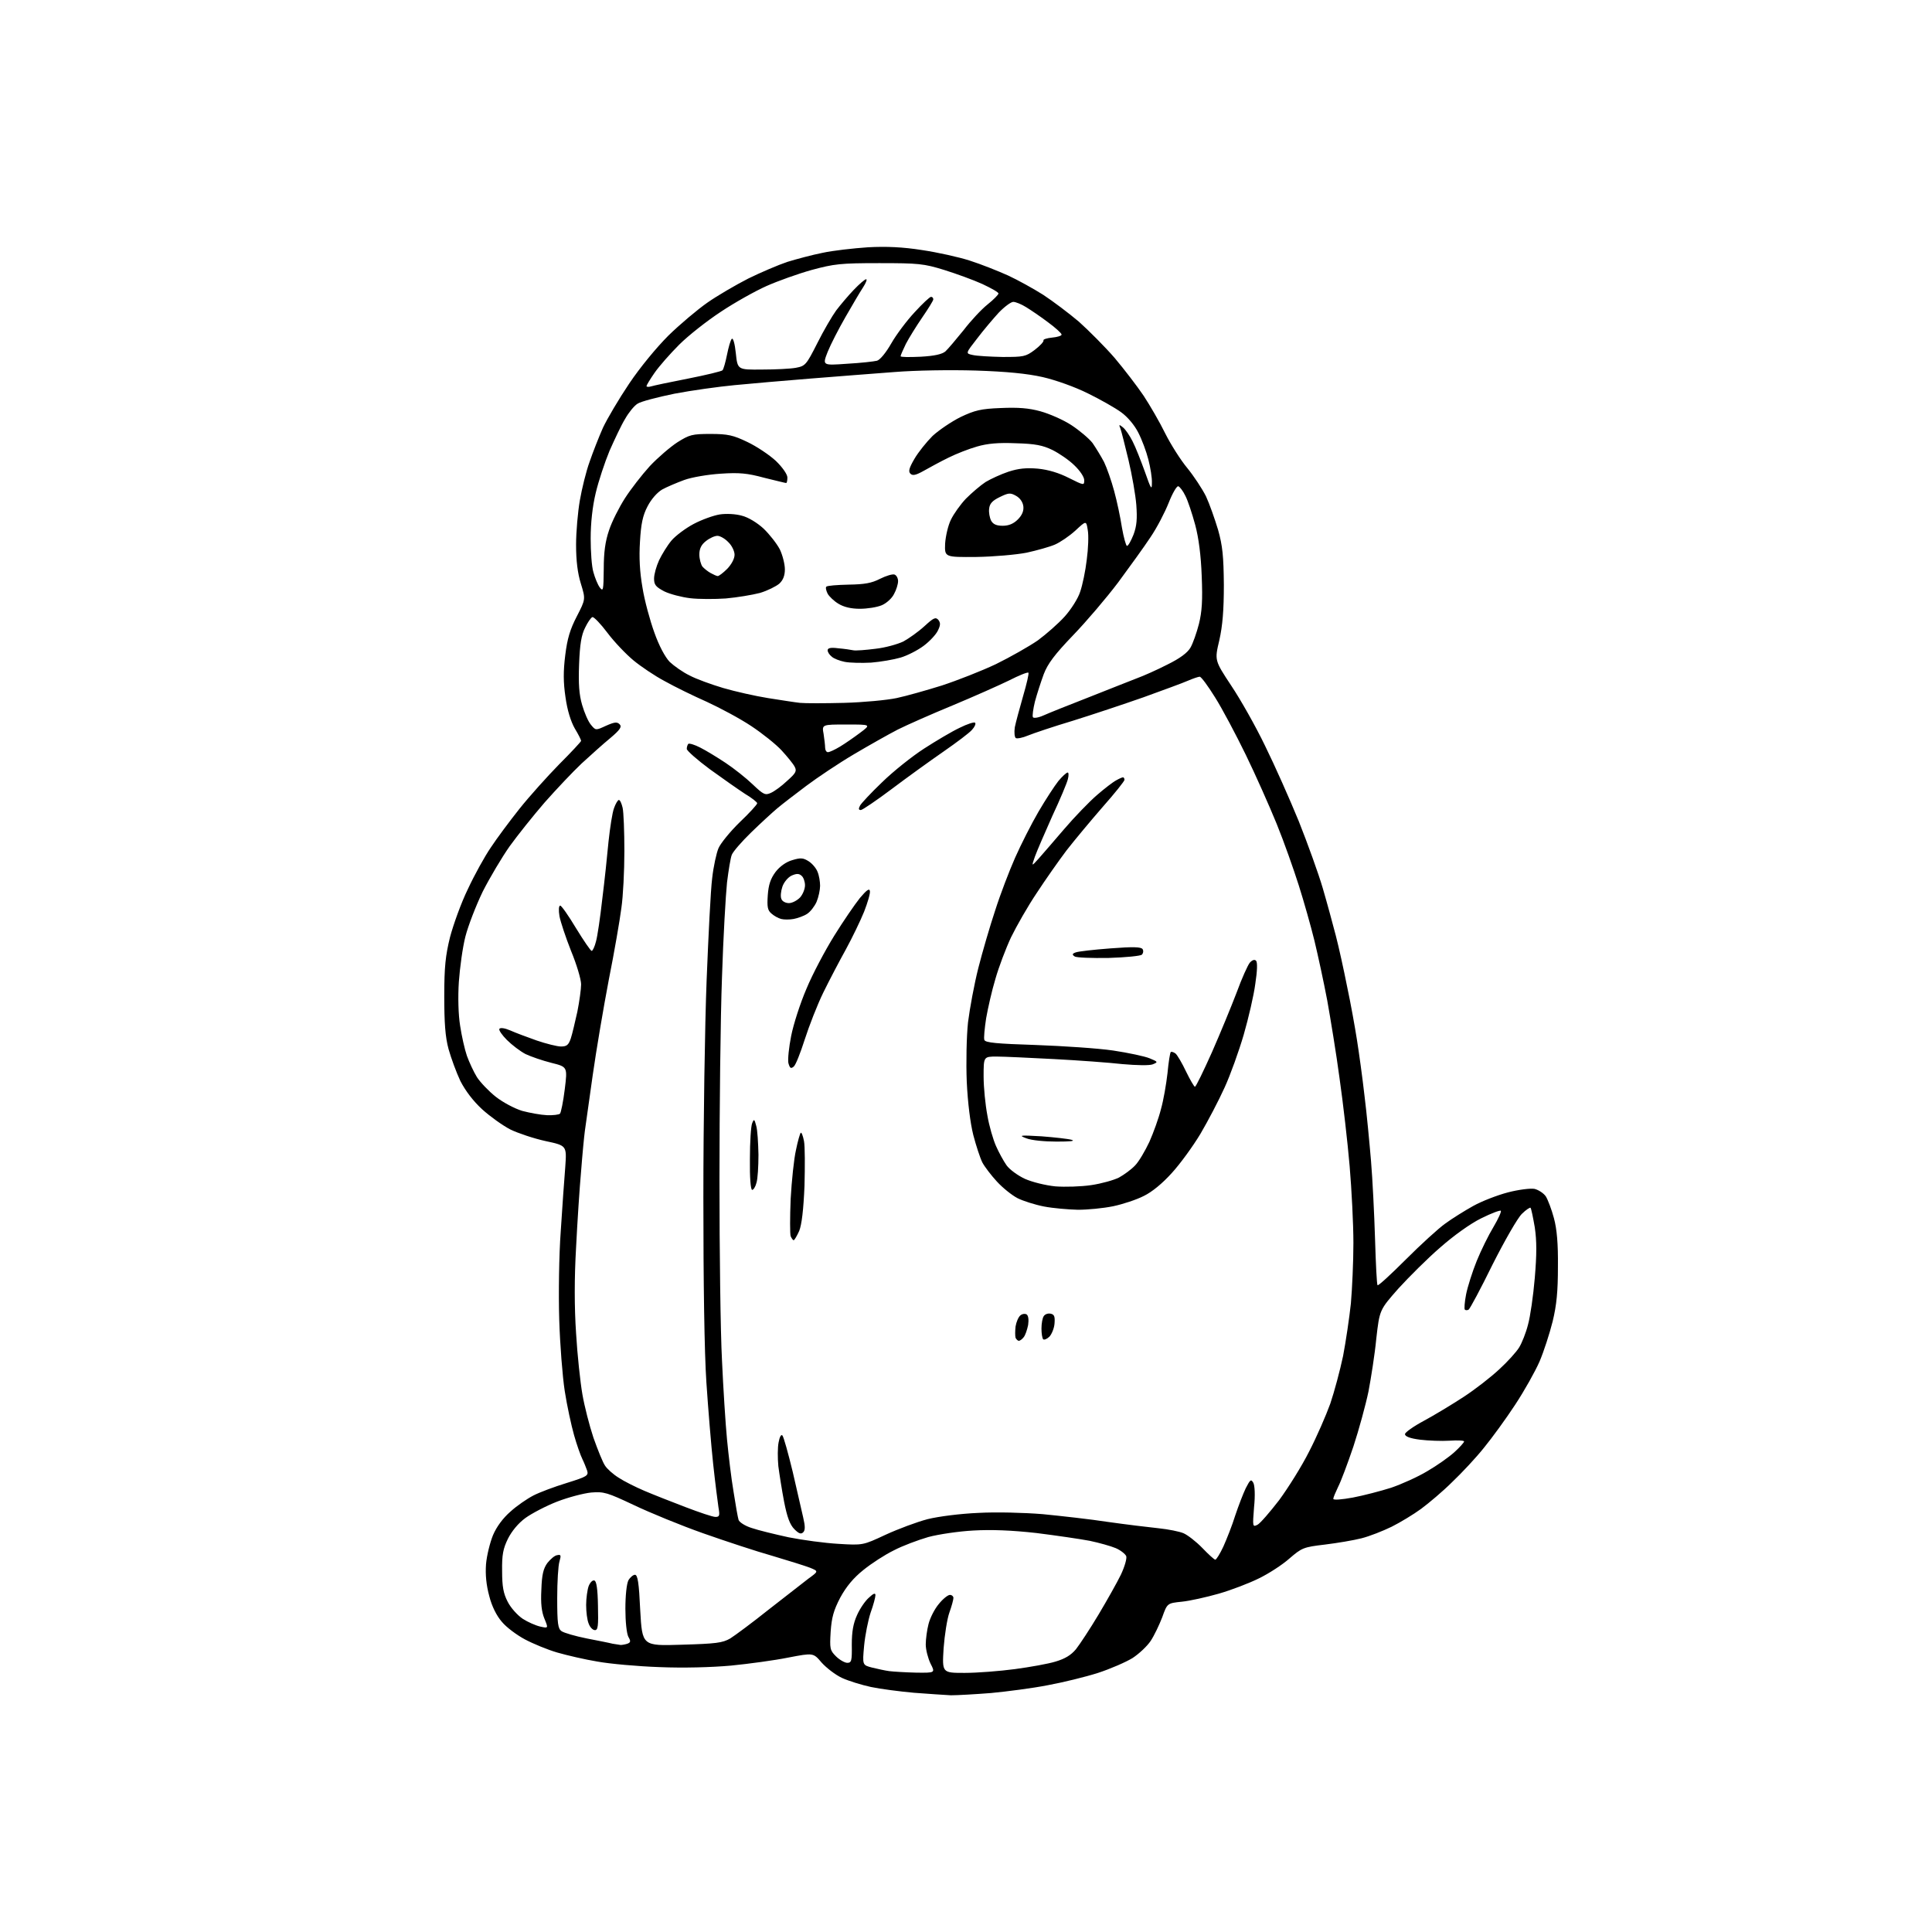 <?xml version="1.0" encoding="UTF-8" standalone="no"?>
<svg 
  version="1.1" 
  xmlns="http://www.w3.org/2000/svg" 
  xmlns:xlink="http://www.w3.org/1999/xlink" 
  xmlns:svg="http://www.w3.org/2000/svg"
  xmlns:rdf="http://www.w3.org/1999/02/22-rdf-syntax-ns#"
  xmlns:cc="http://creativecommons.org/ns#"
  xmlns:dc="http://purl.org/dc/elements/1.1/"
  viewBox="0 0 768 768"
  width="768"
  height="768"
>
<style>svg {background-color: white; }</style>"
<path stroke="none" fill="black" fill-rule="evenodd" d="M378.0,673.9C375.5,673.8 368.9,673.3 363.3,672.9C357.7,672.4 350.0,671.4 346.2,670.6C342.5,669.8 337.3,668.2 334.7,667.0C332.1,665.8 328.5,663.0 326.6,660.9C323.3,657.0 323.3,657.0 313.4,658.9C308.0,660.0 297.7,661.4 290.6,662.1C282.8,662.8 271.6,663.1 262.1,662.7C253.5,662.4 242.4,661.4 237.5,660.5C232.6,659.7 225.3,658.0 221.5,656.9C217.7,655.8 211.9,653.4 208.7,651.7C205.5,650.0 201.3,646.9 199.5,644.7C197.4,642.3 195.5,638.5 194.5,634.5C193.3,630.1 192.9,626.0 193.2,621.8C193.5,618.3 194.8,613.1 196.0,610.2C197.4,606.9 200.0,603.4 202.9,600.9C205.4,598.6 209.5,595.8 212.0,594.5C214.5,593.2 220.4,591.0 225.3,589.5C233.3,587.0 234.0,586.6 233.4,584.6C233.0,583.5 232.2,581.4 231.5,580.0C230.8,578.6 229.3,574.4 228.2,570.5C227.1,566.6 225.4,558.8 224.5,553.0C223.6,547.2 222.6,534.4 222.3,524.5C222.0,514.5 222.2,499.0 222.9,489.5C223.5,480.1 224.3,468.7 224.7,463.9C225.3,455.4 225.3,455.4 216.9,453.6C212.3,452.6 206.0,450.5 202.9,449.0C199.8,447.4 194.8,443.8 191.7,441.0C188.1,437.7 185.0,433.6 183.0,429.7C181.4,426.3 179.3,420.6 178.3,417.0C177.0,412.2 176.6,406.6 176.6,396.0C176.6,384.3 177.1,379.8 178.9,372.5C180.2,367.6 183.3,358.9 186.0,353.4C188.6,347.8 192.7,340.4 195.1,336.9C197.4,333.4 202.6,326.4 206.5,321.5C210.4,316.6 217.6,308.6 222.3,303.8C227.1,299.0 231.0,294.8 231.0,294.5C231.0,294.1 229.9,291.9 228.5,289.6C226.9,286.8 225.5,282.3 224.8,277.2C223.9,271.2 223.9,266.8 224.7,260.4C225.5,253.9 226.6,250.2 229.3,245.0C232.8,238.2 232.8,238.2 230.9,232.0C229.6,227.8 229.0,222.9 229.0,216.5C229.0,211.4 229.7,203.5 230.5,198.9C231.3,194.3 233.0,187.3 234.4,183.5C235.7,179.7 238.1,173.6 239.7,170.0C241.4,166.4 246.0,158.6 250.1,152.5C254.4,146.1 260.9,138.2 265.7,133.4C270.2,129.0 277.2,123.1 281.2,120.3C285.2,117.5 292.6,113.2 297.5,110.7C302.4,108.3 309.4,105.3 313.0,104.1C316.6,103.0 322.9,101.3 327.0,100.5C331.1,99.6 339.2,98.7 345.0,98.3C352.3,97.9 358.9,98.2 366.5,99.4C372.6,100.3 381.2,102.2 385.5,103.6C389.9,105.0 396.7,107.7 400.7,109.5C404.6,111.3 410.9,114.8 414.7,117.2C418.5,119.7 424.9,124.5 428.9,127.9C432.8,131.4 439.3,137.9 443.1,142.3C446.9,146.8 452.1,153.6 454.6,157.3C457.1,161.1 461.0,167.8 463.2,172.3C465.4,176.7 469.4,183.0 472.0,186.1C474.6,189.3 477.9,194.3 479.4,197.3C480.8,200.3 482.9,206.3 484.2,210.6C486.0,217.0 486.4,221.1 486.5,232.5C486.5,242.6 486.0,248.7 484.7,254.5C482.8,262.5 482.8,262.5 489.4,272.5C493.1,278.0 499.2,288.8 502.9,296.5C506.7,304.2 512.7,317.7 516.3,326.5C519.8,335.3 524.1,347.2 525.8,353.0C527.5,358.8 529.8,367.3 531.0,371.9C532.2,376.5 534.2,385.6 535.5,392.2C536.9,398.7 538.6,408.2 539.4,413.3C540.2,418.3 541.6,428.4 542.4,435.5C543.3,442.6 544.4,454.4 545.0,461.5C545.6,468.6 546.3,482.6 546.6,492.5C546.9,502.4 547.3,510.7 547.6,510.9C547.9,511.2 552.9,506.6 558.8,500.7C564.7,494.8 571.8,488.3 574.5,486.4C577.2,484.4 582.2,481.3 585.6,479.4C589.0,477.5 595.2,475.1 599.4,474.0C603.6,472.9 608.4,472.3 610.0,472.6C611.6,473.0 613.6,474.3 614.5,475.6C615.3,476.9 616.8,480.8 617.7,484.2C618.9,488.6 619.4,494.5 619.3,503.5C619.3,513.3 618.8,518.7 617.2,525.3C616.0,530.1 613.7,537.2 612.0,541.2C610.3,545.1 606.0,552.8 602.3,558.4C598.7,563.9 593.1,571.6 589.9,575.5C586.8,579.4 581.1,585.5 577.3,589.1C573.6,592.8 568.0,597.5 564.9,599.8C561.9,602.0 556.6,605.2 553.2,606.9C549.7,608.6 544.4,610.7 541.2,611.5C538.1,612.3 531.5,613.4 526.6,614.0C518.1,615.0 517.5,615.3 512.6,619.5C509.8,622.0 504.4,625.5 500.5,627.4C496.7,629.3 489.4,632.1 484.5,633.5C479.6,634.9 472.9,636.4 469.8,636.7C464.0,637.3 464.0,637.3 462.0,642.9C460.8,646.0 458.8,650.2 457.4,652.3C456.0,654.4 452.8,657.4 450.2,659.1C447.6,660.7 441.4,663.4 436.5,665.0C431.5,666.6 422.5,668.8 416.5,669.9C410.4,671.1 400.3,672.4 394.0,673.0C387.7,673.5 380.5,673.9 378.0,673.9zM364.1,664.9C371.8,665.0 371.8,665.0 369.9,661.3C368.9,659.2 368.0,655.8 368.0,653.7C368.0,651.6 368.5,647.9 369.1,645.6C369.7,643.2 371.5,639.6 373.2,637.6C374.8,635.6 376.8,634.0 377.6,634.0C378.4,634.0 379.0,634.6 379.0,635.2C379.0,635.9 378.3,638.5 377.4,641.0C376.5,643.5 375.5,649.9 375.1,655.2C374.5,665.0 374.5,665.0 383.5,665.0C388.4,665.0 397.4,664.3 403.4,663.5C409.4,662.7 416.7,661.4 419.6,660.5C423.3,659.4 425.7,658.0 427.7,655.6C429.2,653.7 433.3,647.5 436.7,641.8C440.1,636.1 444.1,629.0 445.6,625.9C447.1,622.7 448.0,619.5 447.7,618.6C447.3,617.7 445.4,616.2 443.5,615.4C441.6,614.6 437.0,613.3 433.2,612.5C429.5,611.8 420.0,610.4 412.0,609.4C402.2,608.3 394.1,608.0 387.0,608.4C381.2,608.7 373.1,609.9 369.0,611.0C364.9,612.2 358.7,614.5 355.3,616.3C351.8,618.0 346.4,621.5 343.2,624.1C339.2,627.3 336.4,630.7 334.0,635.1C331.4,640.1 330.6,642.9 330.2,648.6C329.8,655.4 329.9,656.0 332.3,658.4C333.7,659.8 335.8,661.0 336.8,661.0C338.5,661.0 338.7,660.2 338.6,653.8C338.6,648.5 339.2,645.3 340.7,642.0C341.8,639.5 343.9,636.4 345.4,635.1C347.2,633.4 348.0,633.1 348.0,634.1C348.0,634.9 347.2,638.0 346.1,641.0C345.1,644.0 343.9,650.0 343.5,654.2C342.8,661.9 342.8,661.9 346.7,662.9C348.8,663.4 351.9,664.1 353.5,664.3C355.1,664.5 359.9,664.8 364.1,664.9zM246.7,653.9C247.3,653.9 248.5,653.7 249.4,653.4C250.7,652.9 250.8,652.4 249.8,650.7C249.1,649.4 248.6,644.6 248.6,639.5C248.6,634.2 249.1,629.6 249.8,628.2C250.5,627.0 251.7,626.0 252.4,626.0C253.5,626.0 254.0,629.2 254.5,640.1C255.3,654.3 255.3,654.3 271.0,653.8C284.6,653.4 287.2,653.1 290.3,651.3C292.2,650.1 299.1,645.0 305.6,639.8C312.2,634.7 319.3,629.1 321.4,627.5C325.4,624.6 325.4,624.6 322.0,623.2C320.2,622.5 313.5,620.4 307.1,618.5C300.7,616.7 288.3,612.6 279.5,609.5C270.7,606.4 258.3,601.3 252.0,598.3C241.4,593.3 240.1,592.9 235.0,593.3C232.0,593.6 225.9,595.2 221.5,596.9C217.1,598.6 211.4,601.6 208.9,603.4C206.0,605.5 203.4,608.7 201.9,611.7C200.0,615.6 199.5,618.0 199.6,624.5C199.6,630.7 200.1,633.4 201.8,636.7C203.0,639.1 205.7,642.1 207.8,643.5C209.8,644.8 213.0,646.2 214.8,646.6C218.0,647.3 218.0,647.3 216.4,643.4C215.3,640.7 214.9,637.4 215.2,631.9C215.4,625.9 216.0,623.5 217.6,621.3C218.8,619.8 220.5,618.3 221.5,618.2C223.0,617.9 223.1,618.2 222.4,620.7C221.9,622.2 221.5,628.8 221.5,635.3C221.5,645.4 221.8,647.4 223.2,648.4C224.2,649.1 228.7,650.4 233.2,651.3C237.8,652.2 242.4,653.1 243.5,653.4C244.6,653.6 246.0,653.8 246.7,653.9zM236.5,648.0C235.6,648.0 234.5,646.8 234.0,645.4C233.4,644.0 233.0,640.7 233.0,638.0C233.0,635.3 233.5,631.9 234.0,630.5C234.6,629.0 235.6,628.0 236.3,628.3C237.1,628.5 237.6,631.7 237.7,638.3C237.9,646.4 237.7,648.0 236.5,648.0zM483.1,620.0C483.5,620.0 485.0,617.6 486.3,614.8C487.6,611.9 489.8,606.4 491.0,602.5C492.3,598.6 494.2,593.7 495.2,591.6C497.0,588.1 497.3,587.9 498.2,589.4C498.8,590.5 499.0,594.4 498.5,599.2C497.9,606.9 497.9,607.1 499.9,606.1C501.0,605.5 504.8,601.1 508.5,596.3C512.1,591.4 517.5,582.8 520.4,577.0C523.4,571.2 527.1,562.7 528.8,558.0C530.4,553.3 532.7,544.7 533.9,539.0C535.0,533.2 536.4,523.8 537.0,518.1C537.5,512.4 538.0,501.6 538.0,494.1C538.0,486.6 537.3,472.9 536.5,463.5C535.7,454.1 533.9,438.5 532.5,428.7C531.2,418.9 528.9,405.0 527.6,397.7C526.2,390.3 523.9,379.7 522.5,373.9C521.1,368.2 518.3,358.3 516.3,352.0C514.3,345.7 510.4,334.6 507.5,327.5C504.6,320.4 499.1,308.0 495.2,300.0C491.3,292.0 485.9,281.8 483.0,277.2C480.2,272.7 477.5,269.0 476.9,269.0C476.4,269.0 474.3,269.7 472.2,270.6C470.2,271.5 462.2,274.4 454.5,277.2C446.8,279.9 434.2,284.1 426.5,286.5C418.8,288.8 410.8,291.5 408.6,292.4C406.5,293.3 404.3,293.7 403.8,293.4C403.3,293.0 403.1,291.2 403.4,289.1C403.8,287.1 405.3,281.6 406.7,276.7C408.1,271.9 409.1,267.7 408.8,267.4C408.5,267.1 405.0,268.5 401.1,270.5C397.2,272.4 387.1,276.9 378.7,280.4C370.2,283.9 360.5,288.2 356.9,290.0C353.4,291.8 345.6,296.2 339.5,299.8C333.4,303.4 324.9,309.1 320.5,312.4C316.1,315.7 310.9,319.7 309.0,321.3C307.1,322.9 302.4,327.2 298.6,330.9C294.9,334.5 291.4,338.5 290.9,339.8C290.4,341.0 289.6,346.0 289.0,350.8C288.5,355.6 287.5,372.6 287.0,388.5C286.4,404.4 286.0,440.7 286.0,469.0C286.0,497.3 286.4,529.6 287.0,540.7C287.5,551.8 288.4,566.0 289.0,572.2C289.6,578.4 290.7,587.8 291.6,593.0C292.4,598.2 293.3,603.3 293.6,604.2C293.9,605.1 296.2,606.6 298.8,607.4C301.4,608.3 308.0,609.9 313.5,611.1C319.0,612.2 327.9,613.4 333.2,613.7C343.0,614.3 343.0,614.3 352.0,610.1C357.0,607.8 364.5,605.0 368.7,603.9C373.1,602.8 381.8,601.7 388.9,601.4C396.1,601.0 407.1,601.3 414.5,601.9C421.6,602.6 433.4,603.9 440.5,605.0C447.6,606.0 456.6,607.1 460.5,607.5C464.4,607.9 468.9,608.8 470.5,609.5C472.1,610.2 475.5,612.8 478.0,615.4C480.4,617.9 482.7,620.0 483.1,620.0zM319.3,609.1C318.4,610.0 317.5,609.6 315.8,607.9C314.0,606.1 312.9,603.1 311.7,597.0C310.8,592.3 309.8,585.9 309.4,582.8C309.1,579.6 309.1,575.4 309.5,573.4C309.9,571.2 310.5,570.1 311.0,570.6C311.5,571.1 313.3,577.6 315.1,585.0C316.8,592.4 318.7,600.6 319.3,603.3C320.1,606.7 320.1,608.3 319.3,609.1zM284.4,603.0C286.0,603.0 286.2,602.5 285.6,599.2C285.3,597.2 284.3,589.4 283.5,582.0C282.7,574.6 281.5,560.0 280.8,549.5C280.0,537.6 279.6,510.0 279.6,476.0C279.6,446.0 280.2,407.1 280.9,389.5C281.6,371.9 282.5,353.7 283.1,349.1C283.6,344.5 284.8,339.1 285.6,337.2C286.4,335.3 290.2,330.6 294.0,326.9C297.9,323.2 301.0,319.8 301.0,319.3C301.0,318.9 298.9,317.2 296.2,315.6C293.6,313.9 287.3,309.5 282.2,305.8C277.2,302.1 273.0,298.4 273.0,297.7C273.0,296.9 273.3,296.1 273.6,295.7C274.0,295.4 276.1,296.0 278.4,297.2C280.6,298.3 285.2,301.1 288.5,303.3C291.8,305.5 296.6,309.3 299.2,311.8C303.5,315.9 304.2,316.2 306.4,315.2C307.8,314.6 310.7,312.5 312.9,310.4C316.4,307.3 316.8,306.5 315.9,304.8C315.3,303.6 312.9,300.7 310.7,298.3C308.5,295.9 303.0,291.5 298.6,288.6C294.1,285.6 286.2,281.4 281.0,279.0C275.8,276.7 268.2,273.0 264.3,270.8C260.3,268.7 254.7,264.9 251.8,262.5C248.9,260.1 244.2,255.2 241.5,251.6C238.8,248.0 236.1,245.2 235.5,245.3C234.9,245.5 233.6,247.4 232.6,249.5C231.1,252.4 230.5,256.2 230.2,264.0C229.9,271.9 230.2,276.1 231.4,280.2C232.3,283.3 233.8,286.8 234.9,288.1C236.8,290.4 236.8,290.4 240.9,288.5C244.3,287.0 245.3,286.9 246.3,287.9C247.3,288.9 246.5,290.1 242.6,293.4C239.9,295.6 234.8,300.2 231.2,303.5C227.7,306.8 221.1,313.8 216.5,319.0C212.0,324.2 205.7,332.1 202.6,336.4C199.5,340.8 194.7,348.9 191.9,354.4C189.2,360.0 186.1,368.0 185.0,372.3C183.9,376.6 182.8,384.7 182.4,390.3C182.0,396.4 182.2,403.4 182.9,407.7C183.5,411.7 184.7,417.1 185.6,419.7C186.5,422.2 188.3,426.1 189.6,428.2C190.9,430.2 194.3,433.8 197.1,436.0C199.9,438.2 204.6,440.7 207.6,441.6C210.6,442.4 215.0,443.2 217.4,443.3C219.9,443.4 222.2,443.1 222.6,442.7C223.0,442.3 223.9,437.9 224.5,433.0C225.6,424.1 225.6,424.1 219.2,422.5C215.6,421.6 211.0,420.0 208.9,419.0C206.8,417.9 203.5,415.4 201.5,413.4C199.6,411.5 198.2,409.5 198.5,409.0C198.9,408.4 200.7,408.7 202.8,409.6C204.8,410.5 209.6,412.3 213.3,413.6C217.1,414.9 221.5,416.0 223.0,416.0C225.3,416.0 226.0,415.4 226.9,412.8C227.5,411.0 228.6,406.2 229.5,402.2C230.3,398.2 231.0,393.2 231.0,391.3C231.0,389.3 229.2,383.3 227.0,378.0C224.9,372.7 222.8,366.4 222.4,364.2C222.0,361.8 222.1,360.0 222.7,360.0C223.2,360.0 226.0,364.0 229.0,369.0C232.0,373.9 234.8,378.0 235.2,378.0C235.6,378.0 236.4,376.3 236.9,374.3C237.5,372.2 238.6,364.7 239.4,357.5C240.3,350.4 241.4,340.0 241.9,334.5C242.5,329.0 243.4,323.0 244.1,321.2C244.7,319.5 245.6,318.0 246.0,318.0C246.5,318.0 247.1,319.4 247.5,321.1C247.9,322.8 248.2,330.6 248.2,338.3C248.2,346.1 247.7,356.3 247.0,361.0C246.4,365.7 244.2,378.5 242.0,389.5C239.9,400.5 237.0,417.6 235.6,427.5C234.2,437.4 232.8,447.3 232.5,449.5C232.2,451.7 231.5,458.9 231.0,465.5C230.4,472.1 229.5,485.8 229.0,495.9C228.3,507.9 228.3,519.7 229.0,530.0C229.5,538.6 230.7,549.6 231.5,554.2C232.3,558.9 234.3,566.7 235.9,571.5C237.6,576.3 239.6,581.3 240.5,582.6C241.3,583.9 243.8,586.1 245.9,587.4C248.0,588.8 252.6,591.1 256.1,592.6C259.6,594.1 267.0,597.0 272.5,599.1C278.0,601.2 283.3,603.0 284.4,603.0zM537.8,595.3C542.0,594.5 548.9,592.7 553.0,591.4C557.1,590.0 563.6,587.1 567.4,584.8C571.2,582.6 576.0,579.2 578.1,577.3C580.3,575.3 582.0,573.4 582.0,573.0C582.0,572.6 579.4,572.5 576.2,572.7C573.1,572.9 567.8,572.7 564.5,572.3C560.5,571.8 558.5,571.0 558.5,570.1C558.5,569.4 561.9,567.0 566.0,564.8C570.1,562.6 577.2,558.3 581.8,555.3C586.4,552.3 592.7,547.4 596.0,544.3C599.3,541.3 602.8,537.4 603.9,535.6C605.0,533.8 606.6,529.8 607.4,526.6C608.3,523.4 609.5,515.1 610.1,508.0C610.9,498.5 610.9,493.4 610.1,487.9C609.4,483.9 608.7,480.4 608.4,480.1C608.2,479.9 606.6,480.9 605.0,482.5C603.3,484.1 598.1,493.2 593.3,502.7C588.6,512.3 584.3,520.3 583.8,520.6C583.3,520.9 582.6,520.9 582.3,520.6C582.0,520.3 582.2,517.6 582.8,514.5C583.4,511.5 585.3,505.5 587.0,501.3C588.7,497.1 591.7,491.0 593.7,487.7C595.6,484.5 596.9,481.6 596.6,481.3C596.3,481.0 592.8,482.3 588.8,484.3C584.5,486.4 577.7,491.3 572.5,495.9C567.5,500.2 560.1,507.6 555.9,512.2C548.4,520.7 548.4,520.7 547.1,532.1C546.5,538.4 545.0,547.8 544.0,553.1C542.9,558.4 540.2,568.3 538.0,575.0C535.7,581.8 533.0,589.0 531.9,591.1C530.9,593.2 530.0,595.3 530.0,595.8C530.0,596.4 533.4,596.1 537.8,595.3zM405.0,533.0C404.6,533.0 404.0,532.4 403.7,531.8C403.5,531.1 403.5,529.1 403.7,527.3C404.0,525.5 404.8,523.6 405.6,522.9C406.3,522.3 407.4,522.1 408.1,522.5C408.8,523.0 409.0,524.6 408.7,526.7C408.3,528.6 407.6,530.8 406.9,531.6C406.3,532.4 405.4,533.0 405.0,533.0zM417.2,531.3C416.2,532.3 415.1,532.7 414.7,532.4C414.3,532.0 414.0,530.1 414.0,528.1C414.0,526.1 414.4,523.9 414.9,523.2C415.4,522.4 416.6,522.0 417.6,522.2C419.1,522.5 419.4,523.3 419.2,526.0C419.1,527.9 418.1,530.3 417.2,531.3zM315.5,493.0C315.2,493.0 314.7,492.3 314.3,491.4C314.0,490.5 314.0,483.9 314.3,476.6C314.7,469.4 315.6,460.7 316.4,457.2C317.1,453.7 318.0,450.6 318.3,450.3C318.6,450.0 319.2,451.5 319.6,453.6C320.0,455.6 320.0,463.7 319.8,471.4C319.4,480.9 318.7,486.8 317.7,489.3C316.8,491.3 315.8,493.0 315.5,493.0zM428.5,480.9C424.6,480.8 418.6,480.3 415.0,479.6C411.4,478.9 406.7,477.4 404.5,476.3C402.2,475.1 398.6,472.2 396.3,469.7C394.0,467.2 391.4,463.8 390.5,462.1C389.6,460.3 388.0,455.4 386.9,451.2C385.7,446.4 384.7,438.4 384.3,430.0C384.0,422.4 384.2,412.1 384.8,406.4C385.5,400.8 387.3,391.1 388.9,384.8C390.5,378.5 393.5,368.2 395.6,361.9C397.6,355.6 401.2,346.2 403.5,341.0C405.8,335.8 410.0,327.5 412.8,322.7C415.6,317.9 419.2,312.4 420.7,310.5C422.2,308.7 423.9,307.1 424.4,307.1C424.8,307.0 424.9,308.2 424.5,309.7C424.2,311.1 421.4,317.8 418.3,324.4C415.3,331.1 412.2,338.3 411.4,340.5C410.0,344.5 410.0,344.5 412.8,341.4C414.3,339.7 418.9,334.4 423.0,329.6C427.1,324.8 433.0,318.7 436.0,316.1C439.0,313.5 442.5,310.8 443.7,310.2C444.9,309.5 446.1,309.0 446.4,309.0C446.7,309.0 447.0,309.4 447.0,310.0C447.0,310.5 443.1,315.4 438.4,320.7C433.7,326.1 427.2,333.9 424.0,338.0C420.9,342.1 415.5,349.8 412.1,355.0C408.6,360.2 404.1,368.1 401.9,372.6C399.8,377.1 397.0,384.5 395.7,389.1C394.3,393.7 392.7,400.8 392.0,404.8C391.4,408.8 391.0,412.7 391.3,413.4C391.7,414.5 396.3,414.9 411.7,415.4C422.6,415.8 436.4,416.7 442.5,417.6C448.5,418.5 455.1,419.9 457.0,420.7C460.4,422.1 460.4,422.2 458.2,423.1C456.9,423.6 451.9,423.5 446.2,423.0C440.9,422.4 428.6,421.5 419.0,421.0C409.4,420.5 399.1,420.0 396.2,420.0C391.0,420.0 391.0,420.0 391.0,427.9C391.0,432.3 391.7,439.2 392.5,443.4C393.2,447.6 394.8,453.0 395.9,455.5C397.0,458.0 398.9,461.5 400.1,463.2C401.3,464.9 404.6,467.3 407.4,468.6C410.3,469.9 415.6,471.2 419.5,471.6C423.4,471.9 429.8,471.7 433.8,471.1C437.9,470.5 442.8,469.1 444.8,468.1C446.8,467.0 449.7,464.9 451.2,463.3C452.7,461.8 455.2,457.5 456.9,453.9C458.5,450.3 460.6,444.5 461.5,440.9C462.5,437.4 463.6,431.0 464.1,426.6C464.5,422.3 465.1,418.5 465.4,418.2C465.7,418.0 466.5,418.2 467.3,418.8C468.0,419.4 469.9,422.6 471.5,426.0C473.1,429.3 474.7,432.0 475.0,432.0C475.4,432.0 478.4,425.8 481.8,418.2C485.1,410.7 489.5,400.0 491.6,394.5C493.6,389.0 496.0,383.7 496.8,382.7C497.8,381.6 498.7,381.3 499.3,381.9C499.9,382.5 499.8,385.9 499.0,391.1C498.4,395.7 496.3,404.7 494.4,411.3C492.5,417.8 489.1,427.3 486.8,432.3C484.5,437.4 480.2,445.6 477.2,450.7C474.2,455.7 469.1,462.7 465.8,466.3C462.1,470.4 458.0,473.8 454.7,475.4C451.8,476.9 446.3,478.7 442.5,479.5C438.6,480.3 432.4,480.9 428.5,480.9zM299.0,473.0C298.4,473.0 298.0,468.1 298.1,460.8C298.1,454.0 298.5,447.6 299.0,446.5C299.7,444.7 299.9,444.8 300.6,447.5C301.1,449.1 301.4,454.3 301.5,459.0C301.5,463.7 301.2,468.7 300.7,470.2C300.3,471.8 299.5,473.0 299.0,473.0zM420.0,453.8C415.2,453.8 410.0,453.3 408.0,452.5C404.8,451.3 405.3,451.2 414.0,451.7C419.2,452.1 424.6,452.7 426.0,453.1C427.6,453.6 425.4,453.8 420.0,453.8zM315.5,424.0C314.4,424.9 314.0,424.7 313.4,422.6C313.1,421.2 313.6,416.3 314.5,411.8C315.4,407.2 318.1,398.8 320.6,393.0C323.0,387.2 328.0,377.8 331.6,372.0C335.2,366.2 339.8,359.5 341.8,357.0C344.5,353.8 345.6,353.0 345.8,354.2C346.0,355.1 344.9,358.8 343.5,362.4C342.0,366.1 338.8,372.7 336.3,377.3C333.8,381.8 329.7,389.6 327.3,394.5C324.9,399.4 321.6,407.9 319.9,413.2C318.2,418.5 316.3,423.4 315.5,424.0zM440.7,380.8C434.0,380.9 427.9,380.7 427.2,380.2C426.1,379.5 426.2,379.1 427.6,378.6C428.6,378.2 434.8,377.5 441.4,377.0C450.5,376.3 453.6,376.4 454.2,377.3C454.6,377.9 454.5,378.9 453.9,379.5C453.4,380.0 447.4,380.6 440.7,380.8zM315.5,365.3C313.9,365.6 311.6,365.6 310.5,365.3C309.4,365.0 307.7,364.1 306.6,363.1C305.1,361.8 304.9,360.4 305.2,355.9C305.5,351.7 306.3,349.3 308.3,346.6C310.0,344.4 312.5,342.6 315.0,341.9C318.3,340.9 319.3,341.0 321.5,342.4C322.9,343.3 324.5,345.2 325.0,346.6C325.6,348.0 326.0,350.5 326.0,352.1C326.0,353.7 325.4,356.6 324.6,358.5C323.8,360.3 322.1,362.5 320.8,363.3C319.6,364.1 317.1,365.0 315.5,365.3zM313.6,359.0C314.9,359.0 316.8,358.0 318.0,356.8C319.1,355.6 320.0,353.4 320.0,351.9C320.0,350.5 319.4,348.7 318.6,348.1C317.6,347.2 316.6,347.2 314.6,348.1C313.2,348.8 311.6,350.7 311.0,352.5C310.4,354.3 310.2,356.4 310.6,357.3C310.9,358.3 312.3,359.0 313.6,359.0zM342.2,322.0C341.3,322.0 341.2,321.5 341.9,320.2C342.4,319.3 346.3,315.1 350.7,310.9C355.0,306.7 362.5,300.7 367.3,297.6C372.1,294.5 378.5,290.7 381.5,289.3C384.5,287.8 387.3,286.9 387.6,287.3C388.0,287.7 387.5,288.9 386.4,290.1C385.4,291.3 380.2,295.2 375.0,298.8C369.8,302.4 360.5,309.1 354.4,313.7C348.4,318.2 342.8,322.0 342.2,322.0zM329.1,299.0C329.8,299.0 331.9,298.0 333.9,296.8C335.9,295.6 339.5,293.1 341.9,291.3C346.3,288.0 346.3,288.0 336.5,288.0C326.7,288.0 326.7,288.0 327.4,291.8C327.7,293.8 328.0,296.3 328.0,297.2C328.0,298.2 328.5,299.0 329.1,299.0zM414.8,284.4C416.8,283.5 425.0,280.2 433.0,277.1C441.0,273.9 449.5,270.6 452.0,269.6C454.5,268.7 459.9,266.3 464.0,264.2C469.1,261.7 472.0,259.5 473.2,257.5C474.2,255.8 475.7,251.5 476.6,248.0C477.8,243.1 478.1,238.7 477.7,229.0C477.4,220.8 476.5,213.8 475.1,208.6C473.9,204.2 472.2,199.0 471.2,197.1C470.3,195.2 469.0,193.5 468.4,193.3C467.8,193.1 466.1,196.0 464.6,199.8C463.1,203.6 459.9,209.8 457.3,213.6C454.8,217.4 449.0,225.4 444.5,231.5C439.9,237.6 431.9,247.0 426.6,252.5C419.3,260.1 416.5,263.8 414.9,268.0C413.8,271.0 412.2,275.9 411.4,278.9C410.7,281.8 410.3,284.6 410.6,285.1C410.9,285.6 412.8,285.3 414.8,284.4zM335.5,279.4C343.2,279.2 352.6,278.3 356.4,277.5C360.2,276.7 368.3,274.4 374.4,272.5C380.5,270.5 390.2,266.7 395.9,264.0C401.6,261.2 409.0,257.0 412.5,254.6C415.9,252.1 420.8,247.8 423.3,245.0C425.8,242.2 428.6,237.8 429.4,235.2C430.3,232.6 431.5,226.9 432.0,222.5C432.6,218.1 432.8,212.8 432.4,210.7C431.8,206.9 431.8,206.9 427.5,210.9C425.1,213.1 421.4,215.6 419.3,216.5C417.2,217.4 412.2,218.8 408.1,219.7C404.0,220.5 395.0,221.3 388.1,221.4C375.5,221.5 375.5,221.5 375.7,216.1C375.9,213.1 376.9,208.8 378.0,206.6C379.1,204.3 381.8,200.5 384.0,198.2C386.3,195.9 389.8,192.9 391.8,191.6C393.8,190.4 397.9,188.5 400.9,187.5C404.9,186.2 408.0,185.9 412.6,186.3C416.7,186.7 421.0,188.0 424.9,190.0C430.9,193.0 431.0,193.0 431.0,190.9C431.0,189.6 429.3,187.1 427.1,185.0C425.0,182.9 421.0,180.2 418.4,178.9C414.5,177.0 411.5,176.4 403.8,176.2C396.9,175.9 392.5,176.3 388.4,177.5C385.2,178.4 380.1,180.4 377.1,181.9C374.0,183.4 369.6,185.8 367.3,187.1C364.1,188.9 362.8,189.2 361.9,188.3C361.0,187.4 361.4,186.0 363.5,182.4C365.0,179.8 368.3,175.7 370.7,173.3C373.2,171.0 378.2,167.6 381.8,165.8C387.5,163.1 389.9,162.5 397.8,162.2C404.7,161.9 408.9,162.2 413.6,163.5C417.2,164.5 422.7,166.9 425.9,169.0C429.1,171.1 432.9,174.3 434.3,176.1C435.6,178.0 437.7,181.4 438.9,183.7C440.0,186.0 441.8,191.1 442.9,195.2C444.0,199.2 445.4,205.8 446.0,209.8C446.7,213.7 447.6,217.0 448.0,217.0C448.5,217.0 449.6,215.0 450.6,212.5C451.9,209.0 452.1,206.2 451.7,200.7C451.4,196.8 450.0,188.8 448.6,182.9C447.2,177.1 445.8,171.5 445.4,170.4C444.7,168.7 444.8,168.6 446.4,169.9C447.4,170.7 449.1,173.2 450.2,175.4C451.4,177.7 453.5,183.1 455.1,187.5C457.5,194.4 457.9,195.0 457.9,192.0C458.0,190.0 457.3,185.8 456.5,182.7C455.7,179.5 453.9,174.7 452.5,172.0C451.0,169.0 448.2,165.7 445.7,163.9C443.4,162.2 437.4,158.8 432.5,156.4C427.3,153.8 419.7,151.1 414.5,149.9C408.3,148.5 400.1,147.7 387.9,147.3C377.6,147.0 364.1,147.2 355.4,147.9C347.2,148.5 332.2,149.7 322.0,150.5C311.8,151.3 298.3,152.5 292.0,153.1C285.7,153.7 274.9,155.2 268.1,156.5C261.3,157.9 254.7,159.6 253.4,160.5C252.1,161.3 249.9,164.0 248.5,166.5C247.0,168.9 244.3,174.7 242.3,179.2C240.4,183.8 237.9,191.3 236.8,196.0C235.5,201.4 234.8,208.0 234.8,214.0C234.8,219.2 235.2,225.3 235.9,227.5C236.5,229.7 237.6,232.4 238.4,233.5C239.8,235.3 239.9,234.7 240.0,226.2C240.0,219.5 240.6,215.2 242.1,210.8C243.2,207.4 246.1,201.7 248.4,198.1C250.7,194.5 255.2,188.7 258.3,185.3C261.5,181.9 266.4,177.7 269.3,175.8C274.1,172.8 275.1,172.5 282.5,172.5C289.3,172.5 291.5,173.0 297.1,175.7C300.7,177.4 305.8,180.8 308.4,183.2C311.1,185.8 313.0,188.6 313.0,189.8C313.0,191.0 312.8,192.0 312.5,192.0C312.2,192.0 308.2,191.0 303.7,189.9C297.1,188.1 293.8,187.8 286.5,188.3C281.6,188.6 275.0,189.7 272.0,190.8C269.0,191.9 265.0,193.6 263.2,194.6C261.2,195.8 258.9,198.4 257.4,201.3C255.5,204.9 254.8,208.3 254.4,215.3C254.0,221.6 254.3,227.3 255.4,233.6C256.2,238.7 258.4,246.7 260.1,251.4C262.0,256.8 264.4,261.2 266.2,263.1C267.9,264.7 271.4,267.2 274.1,268.5C276.7,269.9 282.8,272.1 287.5,273.5C292.3,274.9 300.3,276.7 305.3,277.5C310.4,278.3 316.1,279.2 318.0,279.4C319.9,279.6 327.8,279.6 335.5,279.4zM346.3,263.4C342.6,263.6 337.8,263.5 335.8,263.1C333.8,262.7 331.4,261.8 330.6,261.0C329.7,260.3 329.0,259.2 329.0,258.5C329.0,257.6 330.2,257.3 333.2,257.7C335.6,257.9 338.3,258.3 339.2,258.5C340.2,258.7 344.1,258.4 348.0,257.9C351.8,257.5 356.8,256.1 359.1,255.0C361.3,253.8 365.1,251.1 367.5,248.9C371.1,245.6 371.9,245.2 373.0,246.4C373.9,247.6 373.9,248.5 372.8,250.7C372.1,252.2 369.6,254.9 367.2,256.7C364.8,258.5 360.7,260.6 358.0,261.4C355.3,262.2 350.0,263.1 346.3,263.4zM341.8,242.0C338.3,242.0 335.4,241.3 333.3,240.0C331.6,239.0 329.6,237.1 329.0,236.0C328.4,234.8 328.1,233.5 328.5,233.2C328.9,232.8 332.8,232.5 337.3,232.4C343.7,232.3 346.5,231.8 349.8,230.1C352.2,228.9 354.8,228.1 355.6,228.4C356.4,228.7 357.0,229.9 357.0,231.0C357.0,232.2 356.3,234.5 355.4,236.1C354.6,237.8 352.4,239.8 350.5,240.6C348.6,241.4 344.7,242.0 341.8,242.0zM288.5,237.9C284.1,238.2 277.7,238.2 274.4,237.8C271.0,237.4 266.4,236.2 264.1,235.1C260.7,233.3 260.0,232.5 260.0,230.0C260.0,228.3 260.9,225.1 262.0,222.7C263.1,220.4 265.3,216.8 266.9,214.9C268.5,213.0 272.5,210.0 275.7,208.3C278.9,206.6 283.6,204.9 286.1,204.5C288.7,204.1 292.5,204.3 294.9,205.0C297.4,205.6 301.0,207.8 303.5,210.1C305.9,212.4 308.8,216.1 310.0,218.4C311.1,220.7 312.0,224.3 312.0,226.3C312.0,228.8 311.3,230.6 309.8,232.0C308.5,233.1 305.1,234.8 302.1,235.7C299.0,236.5 293.0,237.5 288.5,237.9zM285.3,229.0C285.8,229.0 287.5,227.7 289.1,226.1C290.8,224.3 292.0,222.1 292.0,220.5C292.0,219.1 290.9,216.8 289.5,215.5C288.2,214.1 286.2,213.0 285.2,213.0C284.1,213.0 282.1,213.9 280.6,215.1C278.8,216.5 278.0,218.1 278.0,220.4C278.0,222.2 278.6,224.3 279.2,225.2C279.9,226.0 281.4,227.2 282.5,227.8C283.6,228.4 284.9,229.0 285.3,229.0zM398.6,209.0C401.0,209.0 402.9,208.2 404.6,206.5C406.3,204.8 407.0,203.1 406.8,201.3C406.6,199.6 405.5,198.0 403.9,197.1C401.6,195.8 400.9,195.9 397.4,197.6C394.5,199.0 393.4,200.2 393.2,202.2C393.0,203.7 393.4,205.8 394.0,207.0C394.8,208.4 396.1,209.0 398.6,209.0zM258.8,153.6C259.7,153.3 266.3,151.9 273.5,150.5C280.6,149.1 286.8,147.6 287.2,147.2C287.6,146.8 288.4,144.0 289.0,141.0C289.6,138.0 290.4,135.2 290.9,134.7C291.4,134.2 292.1,136.5 292.5,140.4C293.2,147.0 293.2,147.0 302.9,146.9C308.2,146.9 314.3,146.6 316.4,146.2C320.1,145.5 320.5,145.1 324.9,136.4C327.4,131.4 330.8,125.6 332.4,123.4C334.0,121.3 337.1,117.6 339.4,115.2C341.6,112.9 343.8,111.0 344.3,111.0C344.8,111.0 344.2,112.5 343.1,114.2C341.9,116.0 338.8,121.3 336.1,126.0C333.4,130.7 330.2,136.9 329.0,139.9C326.9,145.3 326.9,145.3 336.7,144.6C342.1,144.3 347.4,143.7 348.6,143.4C349.8,143.1 352.2,140.2 354.3,136.5C356.3,133.0 360.5,127.4 363.6,124.1C366.7,120.7 369.6,118.0 370.1,118.0C370.6,118.0 371.0,118.4 371.0,119.0C371.0,119.5 369.0,122.7 366.6,126.2C364.2,129.7 361.3,134.4 360.1,136.7C359.0,139.0 358.0,141.2 358.0,141.6C358.0,142.0 361.6,142.0 366.0,141.8C371.5,141.5 374.5,140.8 375.8,139.7C376.8,138.8 380.0,135.0 383.0,131.3C385.9,127.5 390.2,122.9 392.6,121.0C395.0,119.1 396.9,117.1 396.9,116.7C397.0,116.2 394.1,114.6 390.5,112.9C387.0,111.3 380.1,108.8 375.3,107.3C367.2,104.8 365.1,104.6 349.5,104.6C334.1,104.6 331.6,104.9 322.7,107.3C317.3,108.8 309.2,111.7 304.7,113.7C300.2,115.7 292.0,120.3 286.6,123.9C281.1,127.5 273.6,133.4 270.0,137.0C266.4,140.6 262.0,145.6 260.2,148.2C258.4,150.8 257.0,153.1 257.0,153.5C257.0,153.8 257.8,153.9 258.8,153.6zM398.5,141.9C406.9,141.9 407.7,141.8 411.3,139.1C413.4,137.5 415.0,135.8 414.8,135.3C414.6,134.9 416.2,134.4 418.2,134.2C420.3,134.0 422.0,133.5 422.0,133.0C422.0,132.5 419.6,130.3 416.6,128.1C413.7,125.9 409.7,123.2 407.9,122.1C406.0,120.9 403.7,120.0 402.8,120.0C401.9,120.0 399.3,121.9 397.0,124.3C394.8,126.7 390.9,131.3 388.4,134.6C383.8,140.5 383.8,140.5 386.6,141.1C388.2,141.5 393.6,141.8 398.5,141.9z" />

</svg>